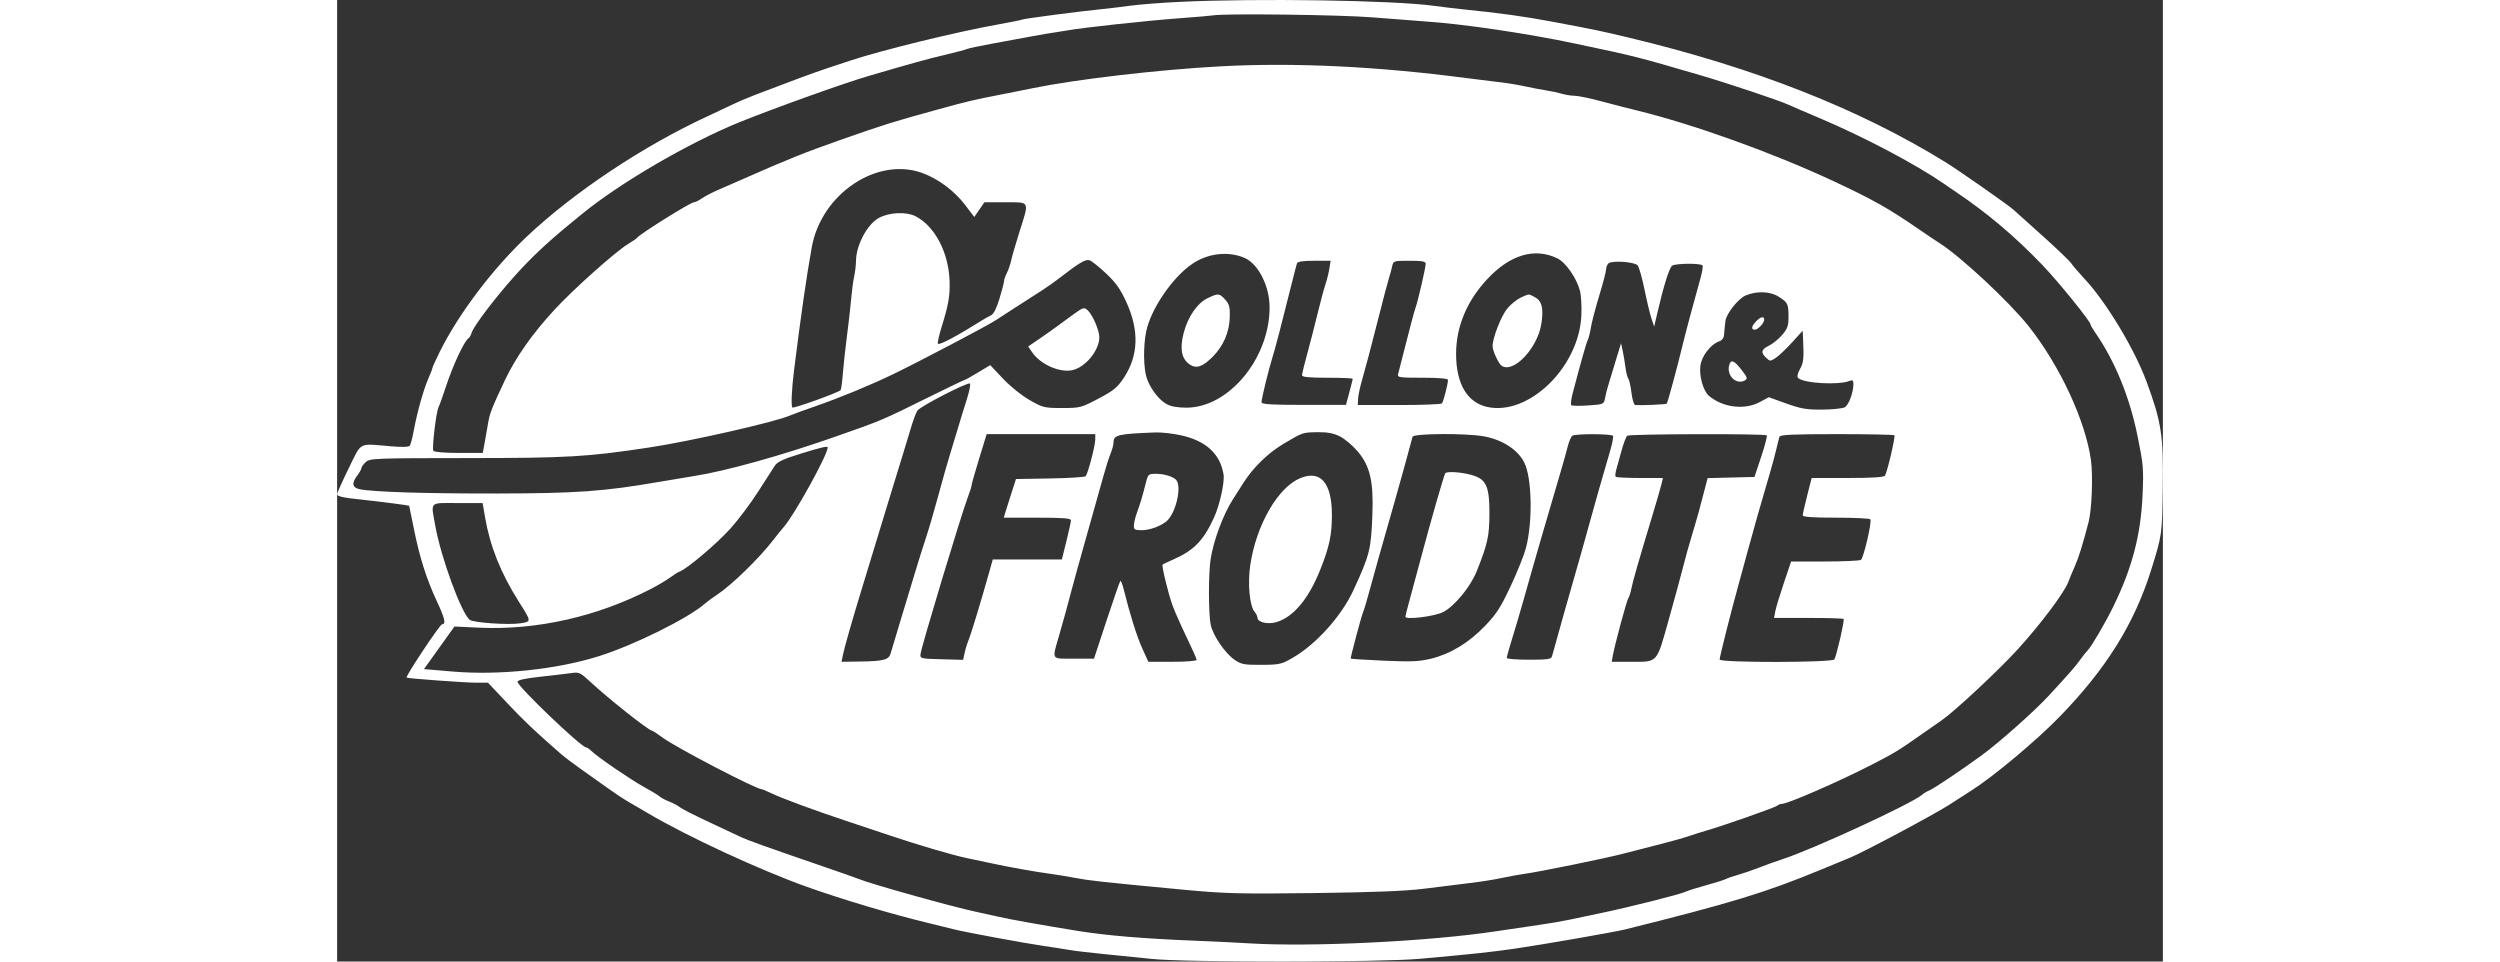 <svg width="130" height="50" viewBox="0 0 319 168" fill="white" xmlns="http://www.w3.org/2000/svg">
    <rect x="0" y="0" width="319" height="168" fill="#333333" stroke="none"/>
    <path fill-rule="evenodd" clip-rule="evenodd"
        d="M147.163 0.328C144.046 0.477 140.221 0.774 138.662 0.988C137.104 1.201 134.873 1.47 133.704 1.584C130.015 1.944 119.951 3.26 119.708 3.414C119.58 3.496 117.577 3.901 115.256 4.315C108.241 5.567 95.195 8.761 89.785 10.55C88.616 10.937 86.704 11.568 85.535 11.953C83.526 12.615 78.666 14.411 73.139 16.535C71.775 17.059 70.022 17.802 69.243 18.185C68.463 18.568 66.471 19.506 64.815 20.27C53.533 25.471 41.368 33.566 33.113 41.364C27.137 47.009 21.177 54.905 17.93 61.478C17.224 62.907 16.647 64.181 16.647 64.31C16.647 64.44 16.338 65.242 15.961 66.093C15.124 67.983 14.009 71.935 13.414 75.121C13.171 76.425 12.853 77.66 12.708 77.865C12.54 78.103 11.378 78.146 9.498 77.986C3.597 77.48 4.353 77.094 2.033 81.807C0.915 84.079 0 86.122 0 86.346C0 86.74 1.03 86.957 4.781 87.354C7.707 87.664 12.552 88.294 12.59 88.37C12.61 88.409 12.975 90.192 13.402 92.333C14.389 97.288 15.608 101.156 17.374 104.933C18.839 108.067 19.065 109.046 18.329 109.08C17.954 109.096 11.907 118.192 12.139 118.39C12.321 118.545 22.32 119.278 24.258 119.278H26.355L29.735 122.856C32.737 126.033 34.358 127.569 38.96 131.604C39.642 132.202 41.315 133.475 42.679 134.432C44.043 135.39 46.135 136.875 47.328 137.731C48.521 138.587 50.115 139.643 50.87 140.077C51.625 140.511 53.198 141.43 54.367 142.12C61.176 146.138 73.717 151.948 81.993 154.918C88.079 157.101 96.948 159.742 103.421 161.298C105.077 161.696 107.069 162.187 107.849 162.389C109.672 162.861 120.208 164.811 123.433 165.272C124.796 165.467 126.788 165.778 127.86 165.963C128.931 166.149 131.681 166.476 133.969 166.692C136.258 166.908 140.004 167.289 142.293 167.538C148 168.161 182.147 168.151 189.133 167.525C198.353 166.699 201.645 166.347 205.78 165.746C210.745 165.024 223.134 162.863 225.083 162.379C243.548 157.788 249.596 155.942 259.262 151.948C261.502 151.022 263.813 150.068 264.397 149.826C266.821 148.826 279.123 142.26 281.69 140.597C283.213 139.61 284.967 138.482 285.586 138.091C289.348 135.712 296.801 129.482 300.861 125.321C309.057 116.921 314.004 109.004 316.951 99.571C318.86 93.462 318.854 93.505 318.976 85.156C319.109 76.095 318.748 73.728 316.162 66.727C314.015 60.914 309.076 52.732 305.255 48.655C304.31 47.647 303.289 46.457 302.986 46.011C302.683 45.565 300.411 43.389 297.938 41.174C295.464 38.959 293.201 36.927 292.909 36.657C292.048 35.865 283.353 29.78 281.044 28.354C265.883 18.994 247.629 11.816 225.614 6.557C220.645 5.37 219.943 5.224 212.332 3.794C207.276 2.844 203.394 2.31 196.217 1.575C195.146 1.465 193.074 1.213 191.613 1.014C184.468 0.041 160.816 -0.323 147.163 0.328ZM180.991 3.038C184.592 3.334 188.735 3.655 190.196 3.752C196.678 4.18 207.93 5.842 216.228 7.597C227.067 9.89 226.814 9.826 238.078 13.112C242.856 14.505 251.962 17.55 253.595 18.301C254.276 18.614 256.667 19.644 258.907 20.589C266.638 23.851 275.699 28.625 280.69 32.065C281.469 32.602 282.448 33.272 282.865 33.554C288.401 37.287 293.082 41.24 297.888 46.24C300.696 49.161 306.368 56.162 306.368 56.706C306.368 56.837 306.727 57.46 307.165 58.09C310.581 63.006 313.154 69.263 314.541 76.033C315.588 81.14 315.649 81.837 315.451 86.434C315.151 93.432 313.646 99.192 310.354 105.946C308.991 108.743 306.475 113.048 305.868 113.621C305.656 113.822 305.056 114.576 304.534 115.296C303.61 116.571 302.842 117.449 299.044 121.568C296.595 124.225 290.49 129.655 287.419 131.909C283.905 134.489 278.862 137.868 278.126 138.137C277.783 138.263 277.26 138.578 276.964 138.838C275.2 140.385 257.729 148.45 252.488 150.134C251.441 150.471 249.628 151.124 248.459 151.585C247.29 152.046 245.635 152.613 244.782 152.847C243.928 153.08 242.972 153.408 242.657 153.576C242.342 153.743 240.809 154.23 239.25 154.657C237.692 155.084 236.098 155.583 235.708 155.767C234.632 156.274 225.694 158.524 220.479 159.601C218.92 159.923 216.609 160.41 215.343 160.683C214.077 160.957 211.686 161.368 210.03 161.598C208.374 161.828 205.027 162.322 202.592 162.695C190.914 164.485 170.145 165.5 159.205 164.815C157.062 164.681 152.839 164.475 149.819 164.357C141.121 164.017 134.425 163.458 129.454 162.656C123.32 161.666 117.382 160.606 115.641 160.19C114.861 160.003 113.028 159.6 111.567 159.293C107.535 158.445 93.091 154.406 91.202 153.598C90.812 153.431 87.386 152.229 83.587 150.927C75.535 148.166 71.649 146.775 70.659 146.298C70.27 146.111 67.802 144.954 65.176 143.728C62.55 142.502 60.159 141.288 59.863 141.032C59.568 140.775 58.768 140.346 58.086 140.079C57.404 139.812 56.607 139.387 56.315 139.134C56.023 138.881 54.836 138.161 53.678 137.534C51.439 136.321 45.618 132.348 44.471 131.249C44.094 130.887 43.665 130.591 43.517 130.591C42.663 130.591 31.522 119.935 31.522 119.118C31.522 118.816 32.873 118.523 35.684 118.217C37.973 117.967 40.415 117.678 41.112 117.575C42.232 117.41 42.579 117.576 44.122 119.02C47.302 121.993 54.464 127.671 55.035 127.671C55.154 127.671 56.008 128.231 56.934 128.915C59.246 130.624 73.196 137.889 74.165 137.889C74.287 137.889 75.061 138.211 75.888 138.604C77.841 139.534 83.341 141.566 88.9 143.411C91.335 144.22 94.761 145.363 96.515 145.952C101.509 147.631 107.647 149.438 109.974 149.914C111.142 150.153 113.135 150.575 114.401 150.852C117.295 151.484 122.178 152.356 124.495 152.654C125.469 152.78 127.461 153.108 128.922 153.382C131.6 153.885 133.051 154.044 147.871 155.448C155.119 156.135 157.639 156.2 170.716 156.037C181.125 155.907 186.758 155.681 190.019 155.265C192.551 154.941 196.137 154.496 197.988 154.275C199.839 154.054 202.309 153.662 203.478 153.404C204.647 153.145 206.4 152.825 207.374 152.692C210.101 152.32 221.556 149.982 224.729 149.15C226.287 148.742 229.156 148.005 231.104 147.513C233.052 147.021 235.283 146.396 236.063 146.123C236.842 145.851 238.197 145.422 239.073 145.17C242.166 144.281 251.297 141.075 251.629 140.762C251.814 140.587 252.188 140.444 252.461 140.444C253.481 140.444 262.365 136.569 268.116 133.616C272.055 131.594 272.84 131.115 276.96 128.219C278.388 127.215 279.945 126.125 280.42 125.795C282.688 124.224 290.404 117.015 293.678 113.409C297.72 108.955 301.766 103.561 302.466 101.693C302.715 101.028 303.245 99.757 303.643 98.868C304.289 97.425 305.035 95.018 306.026 91.178C306.581 89.024 306.806 83.107 306.434 80.412C305.487 73.55 301.025 63.937 295.592 57.056C292.209 52.773 283.662 44.801 279.918 42.439C279.299 42.049 277.706 40.98 276.377 40.063C271.107 36.43 268.366 34.882 261.564 31.702C250.878 26.705 237.006 21.716 227.031 19.282C225.57 18.926 222.781 18.207 220.833 17.686C218.885 17.164 216.812 16.736 216.226 16.734C215.64 16.733 214.619 16.571 213.957 16.375C213.295 16.18 212.1 15.922 211.303 15.804C210.505 15.686 208.817 15.364 207.551 15.091C206.285 14.817 204.372 14.499 203.301 14.383C202.229 14.268 199.52 13.933 197.28 13.639C181.637 11.589 167.177 10.898 154.36 11.589C143.541 12.171 129.046 13.861 121.485 15.421C120.024 15.722 117.553 16.215 115.995 16.517C111.328 17.421 110.186 17.69 105.192 19.062C97.123 21.279 95.695 21.724 88.191 24.359C81.692 26.642 78.862 27.776 70.837 31.314C69.57 31.872 67.658 32.708 66.586 33.172C65.515 33.636 64.215 34.314 63.698 34.679C63.181 35.044 62.568 35.343 62.335 35.343C61.75 35.343 52.911 40.868 52.419 41.541C52.322 41.674 51.584 42.183 50.78 42.671C48.6 43.994 41.183 50.627 37.957 54.139C34.047 58.395 31.229 62.404 29.322 66.422C27.107 71.093 26.645 72.268 26.384 73.898C26.261 74.671 26 76.165 25.805 77.219L25.451 79.135H21.247C18.732 79.135 16.951 78.983 16.816 78.757C16.547 78.308 17.305 71.948 17.725 71.129C17.886 70.816 18.449 69.251 18.976 67.653C20.271 63.724 22.197 59.603 22.984 59.079C23.147 58.97 23.384 58.541 23.509 58.126C23.861 56.962 27.661 51.958 31.089 48.145C33.804 45.125 36.611 42.467 40.2 39.516C40.784 39.035 41.916 38.105 42.714 37.449C49.346 32 61.396 24.97 70.305 21.351C76.305 18.915 88.609 14.511 92.971 13.239C100.906 10.925 102.982 10.351 106.187 9.589C108.195 9.111 109.959 8.642 110.109 8.547C110.258 8.452 112.201 8.04 114.427 7.631C116.653 7.223 119.749 6.651 121.307 6.36C122.866 6.07 124.778 5.744 125.558 5.637C126.337 5.53 127.373 5.366 127.86 5.273C130.015 4.859 141.644 3.599 146.809 3.218C149.925 2.988 152.715 2.752 153.007 2.692C154.822 2.321 175.364 2.575 180.991 3.038ZM102.239 30.224C105.016 31.229 107.834 33.331 109.721 35.804L111.326 37.908L112.212 36.626L113.097 35.343H116.76C121.115 35.343 120.958 35.015 119.224 40.497C118.565 42.58 117.913 44.829 117.774 45.494C117.635 46.16 117.299 47.145 117.026 47.684C116.753 48.222 116.53 48.863 116.528 49.107C116.527 49.352 116.17 50.725 115.735 52.159C115.207 53.9 114.707 54.88 114.23 55.106C113.837 55.293 113.197 55.646 112.807 55.891C108.31 58.715 105.253 60.343 104.979 60.061C104.861 59.939 105.167 58.557 105.658 56.988C106.798 53.345 107.086 51.7 107.016 49.21C106.875 44.206 104.498 39.6 101.138 37.82C99.511 36.958 96.572 37.066 94.691 38.056C92.658 39.128 90.681 42.815 90.662 45.573C90.657 46.269 90.512 47.495 90.34 48.298C90.167 49.101 89.927 50.907 89.805 52.312C89.684 53.717 89.359 56.591 89.082 58.699C88.806 60.806 88.484 63.758 88.366 65.258C88.248 66.757 88.071 68.068 87.972 68.17C87.556 68.599 79.842 71.378 79.558 71.201C79.287 71.031 79.412 68.09 79.832 64.72C81.037 55.072 82.007 48.343 82.934 43.189C84.61 33.873 94.316 27.354 102.239 30.224ZM158.532 45.052C160.948 46.092 162.923 49.981 162.924 53.697C162.925 62.589 155.83 71.182 148.452 71.227C146.91 71.236 145.71 71.029 144.968 70.626C143.604 69.888 142.117 67.959 141.47 66.089C140.882 64.393 140.832 60.464 141.366 57.899C142.184 53.971 145.943 48.463 149.419 46.099C152.146 44.244 155.705 43.835 158.532 45.052ZM213.205 45.141C214.662 45.846 216.566 48.578 217.148 50.795C217.366 51.63 217.476 53.626 217.391 55.232C216.913 64.238 208.151 72.692 200.944 71.1C197.44 70.325 195.509 67.038 195.509 61.85C195.509 57.087 197.366 52.62 200.943 48.779C204.934 44.494 209.235 43.218 213.205 45.141ZM134.331 47.755C136.083 49.409 136.861 50.507 137.905 52.8C140.168 57.767 140.018 62.145 137.454 66.013C136.328 67.712 135.677 68.246 133.02 69.647C130.001 71.239 129.808 71.289 126.669 71.289C123.585 71.289 123.318 71.224 120.998 69.903C119.596 69.104 117.619 67.514 116.337 66.153L114.112 63.792L111.983 65.077C110.812 65.784 109.774 66.362 109.676 66.362C109.578 66.362 106.816 67.689 103.537 69.31C95.002 73.531 95.299 73.406 86.775 76.391C77.609 79.601 67.98 82.283 62.513 83.15C61.15 83.366 58.201 83.859 55.961 84.245C46.627 85.853 41.77 86.199 28.157 86.225C15.611 86.25 6.298 85.962 3.938 85.475C2.631 85.206 2.502 84.412 3.542 83.05C3.931 82.54 4.25 81.968 4.25 81.78C4.25 81.592 4.586 81.125 4.996 80.743C5.707 80.079 6.53 80.047 22.793 80.036C40.344 80.024 43.669 79.831 54.544 78.184C61.832 77.08 76.71 73.696 79.16 72.584C79.549 72.407 81.542 71.682 83.587 70.973C87.88 69.484 93.166 67.303 97.209 65.351C101.439 63.309 113.405 57.024 114.924 56.047C115.309 55.799 116.903 54.767 118.466 53.753C120.029 52.74 122.074 51.426 123.01 50.834C123.947 50.242 125.461 49.173 126.375 48.459C129.525 45.998 130.737 45.276 131.417 45.459C131.789 45.559 133.1 46.593 134.331 47.755ZM173.366 46.929C173.247 47.682 172.93 48.955 172.661 49.758C172.392 50.561 171.775 52.86 171.289 54.867C170.804 56.874 170 59.994 169.504 61.801C169.006 63.607 168.598 65.29 168.595 65.541C168.592 65.882 169.71 65.997 173.018 65.997C175.453 65.997 177.445 66.082 177.445 66.185C177.445 66.289 177.18 67.356 176.856 68.557L176.267 70.742H168.887C163.217 70.742 161.508 70.636 161.511 70.285C161.517 69.64 162.718 64.701 163.396 62.531C163.917 60.866 165.08 56.409 166.872 49.21C167.247 47.705 167.622 46.268 167.707 46.017C167.813 45.703 168.75 45.561 170.721 45.561H173.582L173.366 46.929ZM190.196 46.08C190.196 46.764 188.83 52.675 188.407 53.821C188.225 54.314 187.511 56.968 186.82 59.719C186.129 62.469 185.479 65.008 185.377 65.359C185.206 65.943 185.566 65.997 189.641 65.997C192.532 65.997 194.092 66.132 194.092 66.383C194.092 67.079 193.293 70.188 193.038 70.482C192.901 70.64 189.536 70.769 185.56 70.767L178.331 70.763L178.385 69.641C178.414 69.024 178.767 67.418 179.168 66.072C179.569 64.726 180.707 60.423 181.697 56.509C182.686 52.595 183.635 48.982 183.807 48.48C183.978 47.979 184.213 47.116 184.33 46.565C184.54 45.572 184.573 45.561 187.369 45.561C189.576 45.561 190.196 45.675 190.196 46.08ZM227.222 46.358C227.464 46.622 228.003 48.514 228.422 50.562C228.84 52.61 229.392 54.909 229.649 55.671L230.117 57.056L230.67 54.684C231.791 49.876 232.745 46.828 233.253 46.428C233.785 46.009 238.161 45.959 238.557 46.367C238.677 46.491 238.528 47.468 238.227 48.54C237.057 52.702 235.573 58.25 235.072 60.341C234.171 64.096 232.474 70.365 232.314 70.529C232.182 70.665 227.962 70.849 226.806 70.769C226.585 70.754 226.291 69.797 226.152 68.643C226.013 67.489 225.766 66.376 225.603 66.171C225.439 65.965 225.212 65.062 225.097 64.164C224.983 63.265 224.763 61.956 224.61 61.253L224.33 59.976L223.545 62.531C221.981 67.62 221.76 68.388 221.546 69.509C221.328 70.645 221.32 70.648 218.601 70.839C217.101 70.943 215.766 70.923 215.634 70.794C215.501 70.665 215.609 69.738 215.872 68.734C217.328 63.195 218.258 59.913 218.511 59.415C218.669 59.106 218.915 58.12 219.06 57.225C219.204 56.33 219.861 53.818 220.52 51.644C221.179 49.47 221.718 47.409 221.718 47.064C221.718 46.719 221.898 46.251 222.119 46.024C222.654 45.473 226.651 45.735 227.222 46.358ZM251.824 51.812C253.461 52.835 253.583 53.077 253.589 55.31C253.594 56.924 253.427 57.41 252.494 58.505C251.889 59.215 250.853 60.061 250.192 60.384C248.819 61.055 248.693 61.592 249.689 62.522C250.361 63.148 250.428 63.148 251.372 62.521C251.913 62.163 253.189 60.95 254.209 59.828L256.063 57.786L256.117 58.881C256.302 62.611 256.235 63.335 255.599 64.473C255.185 65.214 255.049 65.817 255.248 66.022C256.176 66.978 262.384 67.332 264.309 66.54C264.788 66.342 264.928 66.469 264.928 67.102C264.928 68.581 264.108 70.778 263.413 71.161C263.037 71.368 261.273 71.55 259.491 71.566C256.758 71.59 255.773 71.423 253.198 70.498L250.144 69.401L248.593 70.237C245.926 71.675 242.157 71.224 239.695 69.172C238.693 68.337 237.937 65.662 238.194 63.858C238.435 62.163 240.044 60.104 241.5 59.628C241.944 59.483 242.283 59.047 242.313 58.583C242.342 58.145 242.398 57.54 242.438 57.239C242.478 56.938 242.534 56.432 242.563 56.115C242.676 54.868 244.777 52.193 246.08 51.636C247.996 50.816 250.345 50.889 251.824 51.812ZM152.121 52.084C150.274 52.956 148.611 55.39 147.881 58.294C147.207 60.975 147.559 62.731 148.963 63.678C150.129 64.466 151.208 64.105 152.98 62.333C154.864 60.449 155.906 58.016 155.969 55.354C156.009 53.629 155.875 53.131 155.159 52.343C154.143 51.228 153.969 51.213 152.121 52.084ZM206.843 51.982C206.161 52.286 205.095 53.14 204.474 53.879C203.406 55.151 201.884 59.027 201.884 60.475C201.884 61.272 202.912 63.516 203.45 63.894C205.484 65.322 209.723 60.88 210.396 56.614C210.825 53.901 210.514 52.583 209.292 51.932C208.114 51.304 208.373 51.299 206.843 51.982ZM128.59 54.967C127.551 55.715 126.266 56.655 125.734 57.056C125.203 57.458 123.861 58.406 122.753 59.163L120.739 60.539L121.457 61.578C122.871 63.624 126.087 65.089 128.315 64.702C130.639 64.298 133.173 61.285 133.173 58.926C133.173 57.726 132.013 55.019 131.164 54.237C130.51 53.636 130.398 53.667 128.59 54.967ZM247.928 56.144C247.109 56.988 247.011 57.604 247.696 57.604C248.263 57.604 249.344 56.448 249.344 55.842C249.344 55.195 248.72 55.328 247.928 56.144ZM243.211 63.847C242.752 65.656 244.501 67.31 245.974 66.46C246.479 66.169 246.404 65.937 245.38 64.621C244.061 62.926 243.496 62.724 243.211 63.847ZM110.004 69.829C109.553 71.234 108.845 73.533 108.432 74.938C108.018 76.343 107.373 78.478 106.996 79.682C106.621 80.887 105.737 84.007 105.033 86.616C104.329 89.225 103.368 92.51 102.898 93.915C102.428 95.32 101.551 98.112 100.948 100.119C100.346 102.126 99.203 105.903 98.409 108.512C97.615 111.122 96.851 113.667 96.711 114.169C96.398 115.289 95.484 115.527 91.263 115.585L88.135 115.628L88.37 114.442C88.616 113.195 90.046 108.199 91.739 102.673C93.273 97.663 94.692 93.003 96.519 86.981C97.432 83.97 98.467 80.604 98.819 79.5C99.171 78.396 99.8 76.324 100.216 74.896C100.631 73.468 101.164 72.041 101.4 71.725C101.986 70.938 110.257 66.69 110.571 67.014C110.71 67.158 110.455 68.424 110.004 69.829ZM147.397 76.046C151.798 76.999 154.299 79.294 154.88 82.91C155.094 84.243 154.207 88.252 153.22 90.412C151.382 94.437 149.697 96.175 146.107 97.749C145.138 98.174 144.293 98.575 144.231 98.639C144.036 98.84 145.205 103.675 145.94 105.711C146.326 106.78 147.436 109.292 148.407 111.295C149.379 113.297 150.173 115.091 150.173 115.282C150.173 115.481 148.384 115.628 145.956 115.628H141.74L140.683 113.302C139.736 111.216 138.546 107.429 137.418 102.91C137.2 102.037 136.939 101.408 136.838 101.512C136.737 101.616 135.662 104.712 134.449 108.391L132.244 115.081H128.724C124.675 115.081 124.887 115.41 126.136 111.067C127.075 107.805 127.633 105.774 128.344 103.038C128.657 101.834 129.865 97.482 131.027 93.367C132.189 89.253 133.48 84.655 133.897 83.149C134.313 81.644 134.878 79.873 135.153 79.214C135.427 78.555 135.652 77.713 135.652 77.343C135.652 75.981 136.355 75.81 142.978 75.556C143.988 75.517 145.977 75.737 147.397 76.046ZM175.209 76.248C176.05 76.668 177.444 77.842 178.306 78.858C180.481 81.42 181.106 84.113 180.883 89.959C180.652 96.015 180.409 96.977 177.566 103.131C175.483 107.64 171.097 112.527 166.997 114.91C165.002 116.069 164.665 116.145 161.484 116.16C158.442 116.174 157.961 116.082 156.782 115.264C155.138 114.122 153.052 111.066 152.642 109.199C152.237 107.354 152.22 100.315 152.615 97.739C153.113 94.486 154.773 89.991 156.453 87.346C156.963 86.543 157.79 85.241 158.292 84.452C160.055 81.68 162.604 79.184 165.325 77.563C168.757 75.519 168.667 75.549 171.401 75.514C173.033 75.494 174.114 75.702 175.209 76.248ZM132.464 76.768C132.464 77.867 131.171 82.803 130.777 83.209C130.624 83.367 127.824 83.541 124.555 83.596L118.612 83.697L117.788 86.251C117.335 87.656 116.854 89.175 116.721 89.627L116.478 90.448H122.346C126.804 90.448 128.214 90.557 128.215 90.904C128.216 91.155 127.859 92.797 127.424 94.553L126.631 97.747H120.594H114.558L113.917 100.027C112.511 105.032 110.772 110.761 110.344 111.798C110.095 112.401 109.776 113.433 109.636 114.091L109.381 115.288L105.604 115.184C101.862 115.082 101.828 115.073 101.945 114.22C102.138 112.801 109.007 90.036 110.166 86.974C110.547 85.967 110.858 84.981 110.857 84.784C110.857 84.588 111.448 82.497 112.172 80.139L113.489 75.851H122.976H132.464V76.768ZM200.314 76.228C203.589 76.817 206.285 78.557 207.422 80.814C208.769 83.488 208.919 91.141 207.716 95.74C207.401 96.944 206.201 99.94 205.049 102.397C203.304 106.12 202.556 107.282 200.56 109.363C197.728 112.316 194.477 114.282 191.07 115.1C189.047 115.586 187.565 115.646 182.847 115.434C179.681 115.291 177.091 115.127 177.091 115.069C177.091 114.665 178.963 107.636 179.226 107.052C179.406 106.651 179.948 104.845 180.429 103.038C180.911 101.232 181.615 98.686 181.994 97.382C183.513 92.158 186.751 80.658 187.234 78.77C187.517 77.666 187.816 76.558 187.898 76.307C188.089 75.729 197.215 75.671 200.314 76.228ZM222.923 76.157C223.024 76.326 222.796 77.517 222.416 78.803C221.175 82.997 219.649 88.361 218.531 92.455C217.929 94.663 216.981 98.029 216.424 99.936C215.589 102.799 212.933 112.211 212.28 114.625C212.129 115.183 211.621 115.264 208.236 115.264C206.106 115.264 204.363 115.126 204.363 114.959C204.363 114.683 204.788 113.217 206.282 108.33C206.558 107.427 207.056 105.702 207.389 104.498C208.434 100.714 212.044 88.238 213.778 82.419C214.227 80.914 214.779 78.943 215.005 78.04C215.231 77.137 215.599 76.277 215.822 76.13C216.388 75.757 222.697 75.781 222.923 76.157ZM249.787 76.064C249.901 76.181 249.464 77.864 248.817 79.804L247.64 83.332L243.544 83.434L239.449 83.537L239.057 85.076C238.237 88.303 237.563 90.729 236.704 93.55C236.215 95.156 235.528 97.619 235.179 99.024C234.828 100.429 233.695 104.593 232.659 108.277C230.48 116.033 230.851 115.628 225.905 115.628H222.7L222.875 114.625C223.201 112.751 225.33 104.865 225.609 104.498C225.762 104.297 225.996 103.558 226.131 102.856C226.372 101.592 227.29 98.399 229.856 89.901C230.583 87.492 231.284 85.07 231.413 84.518L231.649 83.514H227.628C225.417 83.514 223.514 83.418 223.4 83.301C223.286 83.183 223.321 82.65 223.478 82.115C223.635 81.58 224.052 80.075 224.406 78.77C224.76 77.465 225.216 76.277 225.42 76.13C225.856 75.814 249.483 75.75 249.787 76.064ZM272.089 76.051C272.295 76.264 270.864 82.406 270.446 83.103C270.278 83.383 268.193 83.514 263.916 83.514H257.633L256.853 86.576C256.424 88.26 256.074 89.821 256.074 90.043C256.074 90.323 257.869 90.448 261.897 90.448C265.1 90.448 267.799 90.579 267.895 90.74C268.178 91.212 266.703 97.518 266.238 97.823C266.005 97.975 263.165 98.103 259.928 98.106L254.042 98.112L252.777 101.852C252.082 103.91 251.41 106.126 251.286 106.779L251.059 107.965H257.049C260.344 107.965 263.119 108.047 263.217 108.148C263.414 108.351 261.992 114.55 261.596 115.21C261.251 115.786 241.552 115.808 241.552 115.232C241.552 114.773 243.601 106.664 244.863 102.126C245.337 100.42 246.145 97.464 246.657 95.557C247.516 92.362 248.632 88.448 250.404 82.419C250.788 81.115 251.272 79.308 251.48 78.405C251.688 77.502 251.925 76.558 252.007 76.307C252.121 75.956 254.445 75.851 262.025 75.851C267.453 75.851 271.982 75.941 272.089 76.051ZM85.712 78.192C85.712 79.46 79.897 89.981 78.032 92.087C77.678 92.486 76.816 93.553 76.116 94.459C73.686 97.601 68.9 102.252 66.409 103.891C65.63 104.403 64.674 105.104 64.284 105.448C61.364 108.023 51.903 112.712 45.69 114.664C38.365 116.966 28.306 118.022 20.25 117.337L15.177 116.906L17.838 113.186L20.499 109.467L24.86 109.669C34.911 110.134 45.547 107.722 54.898 102.856C56.164 102.198 57.679 101.295 58.263 100.852C58.847 100.407 59.571 99.956 59.871 99.849C61.148 99.391 66.392 94.948 68.722 92.35C70.11 90.802 72.293 87.893 73.572 85.886C74.852 83.879 76.162 81.84 76.484 81.354C76.925 80.687 78.017 80.18 80.947 79.279C84.76 78.107 85.712 77.89 85.712 78.192ZM193.611 82.7C193.36 83.119 191.031 91.222 189.496 97.017C188.938 99.124 188.073 102.327 187.574 104.133C187.075 105.939 186.663 107.564 186.66 107.744C186.649 108.342 191.808 107.698 193.296 106.916C195.27 105.878 198.037 102.499 199.109 99.816C201.026 95.018 201.318 93.69 201.333 89.718C201.348 85.281 200.827 83.927 198.82 83.179C197.117 82.545 193.883 82.247 193.611 82.7ZM141.31 84.335C140.7 86.756 140.342 87.958 139.762 89.536C139.466 90.338 139.218 91.365 139.209 91.817C139.196 92.529 139.374 92.638 140.567 92.638C141.941 92.638 143.828 91.963 144.897 91.091C146.434 89.837 147.569 85.389 146.707 83.993C146.306 83.342 144.632 82.784 143.08 82.784C141.754 82.784 141.685 82.845 141.31 84.335ZM168.288 83.54C164.387 85.15 160.615 91.68 159.556 98.659C159.064 101.895 159.426 105.879 160.303 106.899C160.576 107.216 160.799 107.671 160.799 107.911C160.799 108.733 162.63 109.152 164.164 108.681C167.128 107.771 169.761 104.601 171.792 99.496C173.357 95.564 173.802 93.485 173.811 90.059C173.826 84.391 171.857 82.067 168.288 83.54ZM25.828 90.257C26.697 95.4 28.567 100.093 31.756 105.132C33.983 108.651 33.979 108.599 32.027 108.901C29.92 109.226 23.748 108.799 23.148 108.286C21.662 107.015 18.137 97.374 17.16 91.908C16.375 87.51 16.004 87.893 21.037 87.893H25.428L25.828 90.257Z" />
</svg>
